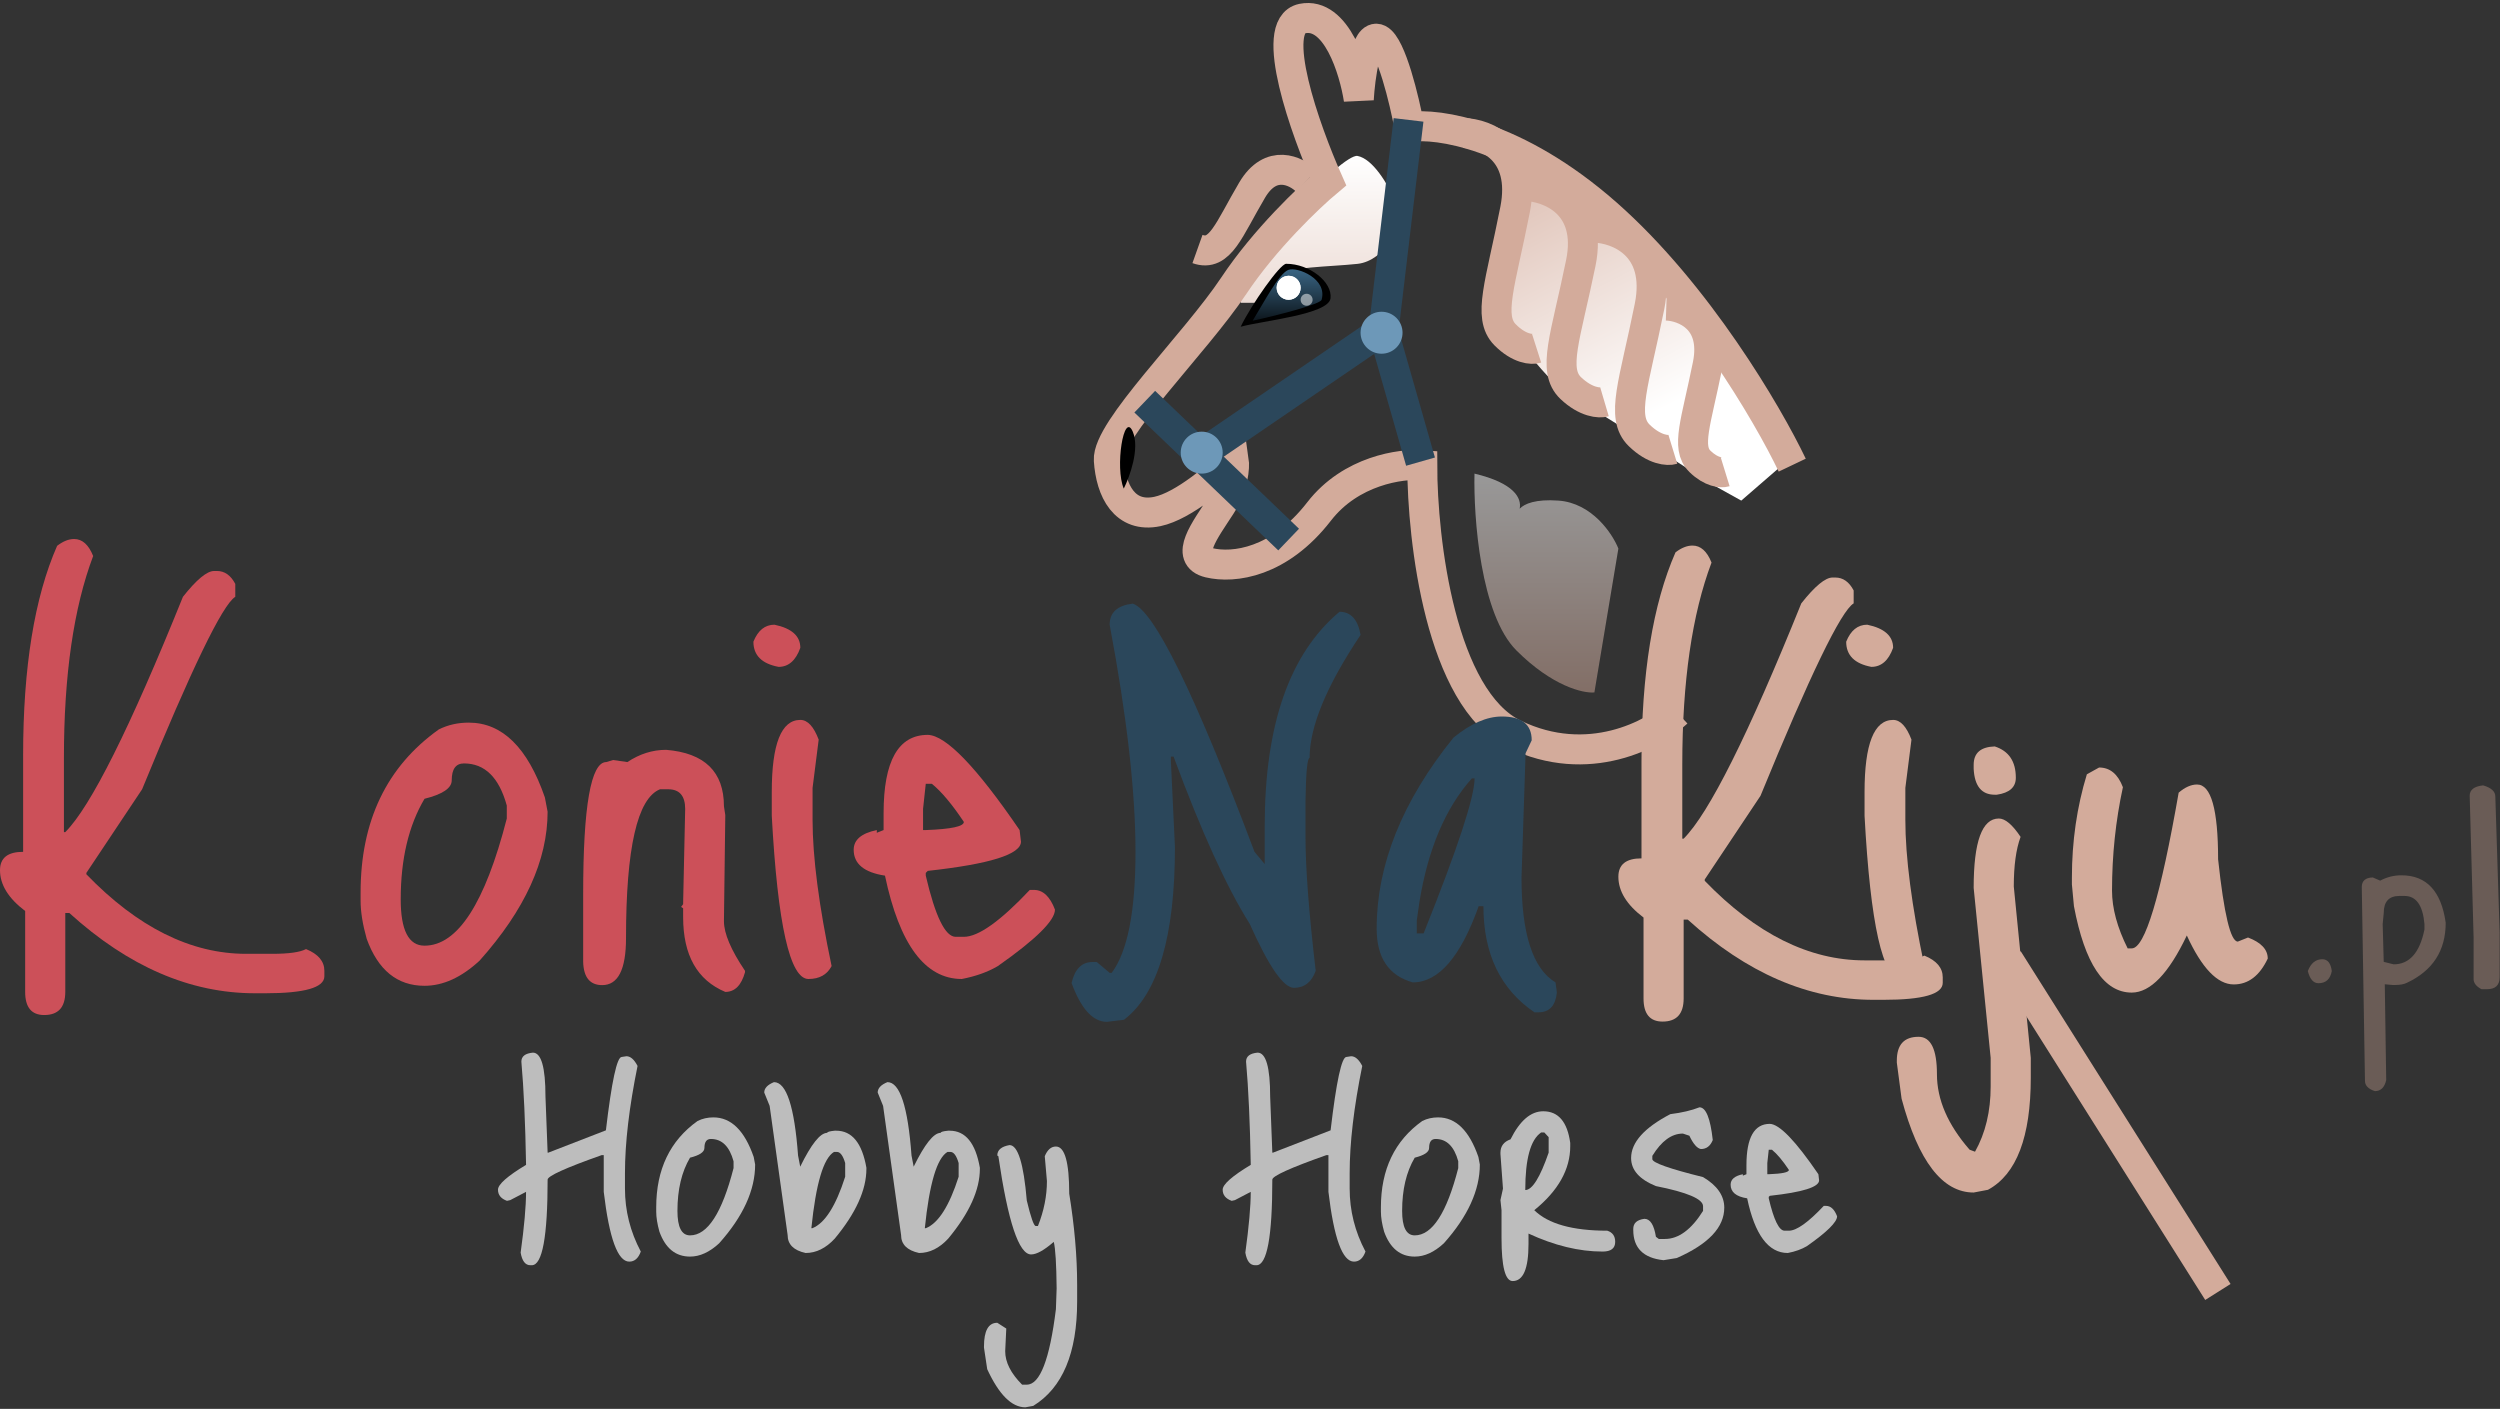 <svg width="417" height="235" viewBox="0 0 417 235" fill="none" xmlns="http://www.w3.org/2000/svg">
<rect x="0" y="0" width="417" height="235" fill="#333333" stroke="none"/>
<path d="M249.444 51.5L252.444 26.5L269.444 35.5L297.944 77L290.444 83.5L285.944 81C279.444 76.833 265.544 68 261.944 66C258.344 64 252.111 55.5 249.444 51.5Z" fill="url(#paint0_linear_17_9)"/>
<path d="M212.444 50.511H206.944C206.944 43.011 223.944 25.511 226.444 26.011C228.944 26.511 231.444 30.511 232.944 34.011C234.444 37.511 230.944 43.511 226.444 44.011C221.944 44.511 213.944 44.511 213.944 46.011C213.944 47.511 216.444 50.511 212.444 50.511Z" fill="url(#paint1_linear_17_9)"/>
<path d="M298.944 77.586C294.918 69.145 283.094 48.942 268.005 35.656C252.916 22.37 239.769 20.474 235.081 21.186C234.254 16.747 232.07 7.605 229.952 6.552C227.834 5.5 226.864 12.801 226.643 16.583C225.871 11.595 222.904 1.916 217.212 3.099C211.521 4.283 217.709 21.68 221.514 30.23C218.426 32.807 210.958 39.899 205.796 47.66C199.344 57.361 184.619 71.667 184.95 76.764C185.281 81.862 187.597 86.466 193.057 85.314C197.425 84.394 203.37 79.231 205.796 76.764C205.962 77.915 205.763 81.039 203.646 84.328C200.998 88.439 197.524 92.878 201.66 93.865C205.796 94.852 213.407 93.865 220.025 85.314C225.319 78.474 233.702 77.312 237.232 77.586C237.232 90.083 240.309 116.556 252.619 122.476C264.928 128.395 275.837 122.53 279.752 118.858" stroke="#D3AB9B" stroke-width="5"/>
<path d="M187.445 81.5C188.445 79.5 190.145 74.8 188.945 72C187.445 68.5 185.945 78 187.445 81.5Z" fill="black"/>
<path d="M414.191 131C415.543 131.398 416.22 132.016 416.22 132.852L416.944 155.619V162.968C416.944 164.323 416.244 165 414.843 165H413.901C413.031 164.522 412.597 163.964 412.597 163.327V156.395L411.944 132.733C411.944 131.737 412.693 131.159 414.191 131Z" fill="#D3AB9B" fill-opacity="0.34"/>
<path d="M400.56 146C404.735 146 407.196 148.634 407.944 153.901C407.944 158.574 405.778 161.921 401.446 163.941C400.974 164.178 400.324 164.297 399.497 164.297H399.084L397.784 164.178V164.297L398.02 180.158C397.745 181.386 397.115 182 396.13 182C395.027 181.644 394.476 181.069 394.476 180.277L393.944 147.96C393.944 146.931 394.555 146.396 395.776 146.356L397.016 146.891C398.119 146.297 399.3 146 400.56 146ZM397.607 152.297L397.43 154.139L397.607 160.436L399.261 160.851C401.899 160.851 403.612 158.911 404.4 155.03V154.139C404.124 151.01 403.022 149.446 401.092 149.446H400.206C398.473 149.446 397.607 150.396 397.607 152.297Z" fill="#D3AB9B" fill-opacity="0.34"/>
<path d="M387.357 160C388.246 160 388.775 160.657 388.944 161.971C388.69 163.324 387.95 164 386.722 164C385.876 164 385.283 163.324 384.944 161.971C385.452 160.657 386.257 160 387.357 160Z" fill="#D3AB9B" fill-opacity="0.34"/>
<path d="M348.089 129.154L350.13 128.02C351.945 128.02 353.268 129.116 354.1 131.309C352.89 136.905 352.285 142.652 352.285 148.55C352.285 151.499 353.155 154.713 354.894 158.191H355.575C357.768 158.191 360.377 149.533 363.401 132.216C364.46 131.309 365.481 130.855 366.464 130.855C368.808 130.855 369.98 135.014 369.98 143.332C370.963 152.482 372.06 157.057 373.269 157.057L374.971 156.376C377.164 157.208 378.26 158.38 378.26 159.892C376.899 162.766 375.009 164.203 372.589 164.203C369.867 164.203 367.258 161.48 364.762 156.036C361.738 162.388 358.675 165.564 355.575 165.564C350.962 165.564 347.748 160.762 345.934 151.159L345.593 147.529V146.395C345.593 140.345 346.425 134.598 348.089 129.154Z" fill="#D3AB9B"/>
<path d="M332.724 124.505C335.068 125.261 336.24 127 336.24 129.723C336.24 131.31 335.181 132.256 333.064 132.558H332.724C330.531 132.558 329.359 131.121 329.207 128.248V127.567C329.207 125.601 330.379 124.58 332.724 124.505ZM333.404 136.528C334.463 136.528 335.673 137.549 337.034 139.591C336.278 141.632 335.9 144.392 335.9 147.871L338.735 176.454V179.744C338.735 189.65 336.353 195.888 331.589 198.459L329.207 198.913C323.99 198.913 319.982 193.695 317.184 183.26L316.39 177.248V176.908C316.39 174.261 317.6 172.938 320.02 172.938C322.061 172.938 323.082 175.018 323.082 179.177C323.082 183.411 324.897 187.608 328.527 191.767L329.434 192.107C331.173 189.007 332.043 185.377 332.043 181.218V176.454L329.207 148.098C329.207 140.385 330.606 136.528 333.404 136.528Z" fill="#D3AB9B"/>
<path d="M311.461 104.201C314.334 104.806 315.771 106.092 315.771 108.058C315.015 110.175 313.805 111.234 312.141 111.234C309.343 110.704 307.944 109.305 307.944 107.037C308.701 105.146 309.873 104.201 311.461 104.201ZM315.771 120.081C316.981 120.081 318.001 121.177 318.833 123.37L317.812 131.424V136.755C317.812 142.955 318.871 151.084 320.988 161.141C320.232 162.578 318.947 163.297 317.132 163.297C314.032 163.297 311.99 154.222 311.007 136.074V132.104C311.007 124.089 312.595 120.081 315.771 120.081Z" fill="#D3AB9B"/>
<path d="M250.498 119.513C253.825 119.513 255.489 120.836 255.489 123.483L254.468 125.638L253.787 146.395C253.787 155.772 255.678 161.594 259.459 163.863L259.686 165.564C259.459 167.757 258.438 168.854 256.623 168.854H255.942C250.271 164.997 247.435 159.099 247.435 151.159H246.641C243.617 159.628 239.949 163.863 235.639 163.863C231.631 162.728 229.627 159.742 229.627 154.902C229.627 144.24 233.9 133.616 242.445 123.029C245.318 120.685 248.003 119.513 250.498 119.513ZM236.773 150.365L236.32 153.541V155.696H237.454C243.125 141.555 245.961 132.935 245.961 129.835H245.507C241.121 134.75 238.21 141.593 236.773 150.365Z" fill="#2B475B"/>
<path d="M188.948 100.684C192.502 101.818 199.27 115.619 209.251 142.085L210.953 144.127V137.775C210.953 120.912 215.112 109.002 223.43 102.045C225.32 102.045 226.492 103.331 226.946 105.902C221.275 114.371 218.439 121.214 218.439 126.432C218.061 126.432 217.834 128.814 217.758 133.578V139.59C217.758 144.807 218.325 152.256 219.46 161.935C218.779 163.825 217.569 164.77 215.83 164.77C214.091 164.77 211.633 161.216 208.457 154.108C204.601 147.983 200.366 138.682 195.754 126.205H195.3V126.886L195.98 141.291C195.98 156.188 193.145 165.791 187.473 170.101L184.638 170.442C182.294 170.442 180.327 168.287 178.74 163.976C179.269 161.632 180.441 160.46 182.256 160.46H182.936L185.091 162.275H185.432C188.078 158.721 189.402 151.991 189.402 142.085C189.402 132.103 187.965 119.475 185.091 104.2C185.091 102.159 186.377 100.987 188.948 100.684Z" fill="#2B475B"/>
<path d="M154.758 122.576C157.783 122.651 162.887 127.944 170.071 138.455L170.298 140.384C170.298 142.501 165.118 144.127 154.758 145.261L154.418 145.601V146.055C156.006 152.861 157.669 156.263 159.409 156.263H160.77C163.189 156.263 166.857 153.655 171.772 148.437H172.453C173.965 148.437 175.137 149.533 175.969 151.726C175.969 153.541 172.793 156.679 166.441 161.141C164.777 162.124 162.774 162.842 160.429 163.296C154.304 163.296 150.032 157.549 147.612 146.055C144.134 145.526 142.395 144.089 142.395 141.745C142.395 140.081 143.68 138.985 146.251 138.455V138.909L147.385 138.455V135.62C147.385 126.924 149.843 122.576 154.758 122.576ZM155.439 130.742H154.418L153.964 134.939V138.455H154.418C158.652 138.304 160.77 137.85 160.77 137.094C158.804 134.145 157.027 132.028 155.439 130.742Z" fill="#CC5059"/>
<path d="M129.185 104.201C132.058 104.806 133.495 106.091 133.495 108.058C132.739 110.175 131.529 111.234 129.865 111.234C127.067 110.704 125.668 109.305 125.668 107.037C126.425 105.146 127.597 104.201 129.185 104.201ZM133.495 120.081C134.705 120.081 135.726 121.177 136.557 123.37L135.537 131.423V136.755C135.537 142.955 136.595 151.084 138.713 161.141C137.956 162.578 136.671 163.296 134.856 163.296C131.756 163.296 129.714 154.222 128.731 136.074V132.104C128.731 124.089 130.319 120.081 133.495 120.081Z" fill="#CC5059"/>
<path d="M111.111 125.072C117.539 125.601 120.753 128.739 120.753 134.486L120.979 135.961L120.753 153.655C120.753 155.697 121.925 158.457 124.269 161.935V162.162C123.664 164.355 122.567 165.452 120.979 165.452C116.291 163.486 113.947 159.327 113.947 152.975V151.5L113.607 151.273L113.947 150.82V150.593L114.287 134.94C114.287 132.747 113.342 131.65 111.452 131.65H110.09C106.31 133.163 104.419 141.443 104.419 156.491C104.419 161.709 103.096 164.317 100.449 164.317C98.407 164.317 97.349 163.032 97.273 160.461V149.118C97.273 134.448 98.559 127.113 101.13 127.113L102.264 126.773L104.646 127.113C106.688 125.752 108.843 125.072 111.111 125.072Z" fill="#CC5059"/>
<path d="M78.182 120.534C83.778 120.534 88.012 124.693 90.886 133.011L91.34 135.392C91.34 143.484 87.559 151.764 79.997 160.233C76.972 163.031 73.909 164.43 70.809 164.43C66.272 164.43 63.058 161.821 61.168 156.603C60.487 154.184 60.147 152.066 60.147 150.251V148.89C60.147 136.943 64.495 127.868 73.191 121.668C74.704 120.912 76.367 120.534 78.182 120.534ZM66.839 150.025C66.839 155.167 68.163 157.738 70.809 157.738C76.329 157.738 80.904 150.667 84.534 136.527V134.372C83.248 129.683 80.866 127.339 77.388 127.339C76.027 127.339 75.346 128.284 75.346 130.175C75.346 131.46 73.834 132.481 70.809 133.237C68.163 137.699 66.839 143.295 66.839 150.025Z" fill="#CC5059"/>
<path d="M12.364 89.908C13.725 89.908 14.783 90.853 15.54 92.744C12.288 101.364 10.662 112.594 10.662 126.432V138.795H10.889C15.124 134.561 21.665 121.479 30.512 99.549C32.78 96.676 34.52 95.239 35.729 95.239H36.183C37.469 95.239 38.489 95.958 39.246 97.394V99.549C37.128 100.835 31.948 111.535 23.706 131.649L14.405 145.601V145.828C22.95 154.675 31.835 159.099 41.06 159.099H45.371C48.169 159.099 50.059 158.834 51.042 158.305C53.084 159.136 54.105 160.346 54.105 161.934V162.842C54.105 164.732 50.815 165.677 44.236 165.677H42.535C31.722 165.677 21.4 161.216 11.569 152.293H10.889V165.45C10.889 168.021 9.717 169.307 7.373 169.307C5.255 169.307 4.197 168.021 4.197 165.45V151.953C1.399 149.835 0 147.567 0 145.147C0 143.105 1.286 142.085 3.857 142.085V125.978C3.857 111.308 5.747 99.663 9.528 91.043C10.511 90.286 11.456 89.908 12.364 89.908Z" fill="#CC5059"/>
<path d="M282.308 91C283.669 91 284.728 91.945 285.484 93.836C282.232 102.456 280.606 113.685 280.606 127.523V139.887H280.833C285.068 135.652 291.609 122.57 300.456 100.641C302.725 97.768 304.464 96.331 305.674 96.331H306.127C307.413 96.331 308.434 97.049 309.19 98.486V100.641C307.073 101.927 301.893 112.627 293.651 132.741L284.35 146.693V146.919C292.894 155.767 301.779 160.19 311.005 160.19H315.315C318.113 160.19 320.003 159.926 320.986 159.396C323.028 160.228 324.049 161.438 324.049 163.026V163.933C324.049 165.824 320.76 166.769 314.181 166.769H312.479C301.666 166.769 291.344 162.308 281.514 153.385H280.833V166.542C280.833 169.113 279.661 170.399 277.317 170.399C275.2 170.399 274.141 169.113 274.141 166.542V153.044C271.343 150.927 269.944 148.659 269.944 146.239C269.944 144.197 271.23 143.176 273.801 143.176V127.07C273.801 112.4 275.691 100.755 279.472 92.134C280.455 91.378 281.4 91 282.308 91Z" fill="#D3AB9B"/>
<path d="M199.944 76L230.797 54.918L234.944 20" stroke="#2B475B" stroke-width="5"/>
<path d="M230.944 56L236.944 77" stroke="#2B475B" stroke-width="5"/>
<path d="M190.944 67L214.944 90" stroke="#2B475B" stroke-width="5"/>
<path d="M244.135 22.178C247.807 22.297 254.665 25.018 252.717 34.952C250.283 47.37 248.083 52.843 251.045 55.839C253.415 58.236 255.541 58.345 256.307 58.1" stroke="#D3AB9B" stroke-width="5"/>
<path d="M254.461 31.031C258.377 31.169 265.704 33.928 263.68 43.856C261.15 56.266 258.834 61.73 262.008 64.743C264.547 67.153 266.814 67.273 267.63 67.032" stroke="#D3AB9B" stroke-width="5"/>
<path d="M265.945 37.97C269.861 38.103 277.183 40.923 275.136 51.138C272.577 63.906 270.248 69.53 273.416 72.621C275.95 75.094 278.217 75.213 279.034 74.963" stroke="#D3AB9B" stroke-width="5"/>
<path d="M277.945 50.966C280.883 51.066 286.374 53.182 284.839 60.842C282.919 70.418 281.173 74.636 283.549 76.955C285.449 78.81 287.15 78.899 287.762 78.711" stroke="#D3AB9B" stroke-width="5"/>
<path d="M217.929 30.176C216.208 28.484 211.985 26.419 208.862 31.698C204.958 38.297 203.531 42.888 199.738 41.536" stroke="#D3AB9B" stroke-width="5"/>
<path d="M214.537 44C213.508 44 208.713 50.833 206.944 54.5C210.642 53.485 221.611 52.462 221.933 49.754C222.254 47.046 218.444 44 214.537 44Z" fill="black"/>
<path d="M220.444 50C220.225 50.769 212.778 52.666 208.944 53.5C210.778 50.5 213.38 45.521 214.944 45C216.444 44.5 221.444 46.5 220.444 50Z" fill="url(#paint2_linear_17_9)"/>
<circle cx="214.944" cy="48" r="2" fill="white"/>
<circle cx="214.944" cy="48" r="2" fill="white"/>
<circle cx="217.944" cy="50" r="1" fill="white" fill-opacity="0.5"/>
<circle cx="230.444" cy="55.5" r="3.5" fill="#6D98B8"/>
<path d="M252.945 108.5C246.945 102.5 245.778 86.333 245.945 79C252.624 80.59 253.845 83.129 253.478 84.856C254.288 84.012 256.155 83.229 259.944 83.5C265.544 83.9 268.944 89 269.944 91.5L265.944 115.5C264.111 115.667 258.945 114.5 252.945 108.5Z" fill="url(#paint3_linear_17_9)" fill-opacity="0.5"/>
<circle cx="200.444" cy="75.5" r="3.5" fill="#6D98B8"/>
<path d="M334.944 160L369.944 215.5" stroke="#D3AB9B" stroke-width="5"/>
<path d="M295.207 187.46C296.807 187.5 299.507 190.3 303.307 195.86L303.427 196.88C303.427 198 300.687 198.86 295.207 199.46L295.027 199.64V199.88C295.867 203.48 296.747 205.28 297.667 205.28H298.387C299.667 205.28 301.607 203.9 304.207 201.14H304.567C305.367 201.14 305.987 201.72 306.427 202.88C306.427 203.84 304.747 205.5 301.387 207.86C300.507 208.38 299.447 208.76 298.207 209C294.967 209 292.707 205.96 291.427 199.88C289.587 199.6 288.667 198.84 288.667 197.6C288.667 196.72 289.347 196.14 290.707 195.86V196.1L291.307 195.86V194.36C291.307 189.76 292.607 187.46 295.207 187.46ZM295.567 191.78H295.027L294.787 194V195.86H295.027C297.267 195.78 298.387 195.54 298.387 195.14C297.347 193.58 296.407 192.46 295.567 191.78Z" fill="#BDBDBD"/>
<path d="M283.469 184.7C284.549 184.7 285.289 186.52 285.689 190.16C285.289 191.16 284.629 191.66 283.709 191.66C283.069 191.54 282.429 190.8 281.789 189.44L280.709 189.08C278.829 189.08 277.129 190.32 275.609 192.8V193.34C275.609 193.94 278.429 194.94 284.069 196.34C286.429 197.74 287.609 199.44 287.609 201.44C287.609 204.72 284.969 207.52 279.689 209.84L277.469 210.2C274.109 209.84 272.429 208.16 272.429 205.16V204.98C272.429 204.02 273.049 203.46 274.289 203.3C275.249 203.3 275.889 204.3 276.209 206.3L276.689 206.66H277.709C279.989 206.66 282.109 205.1 284.069 201.98V201.2C284.069 200 281.449 198.88 276.209 197.84C273.449 196.72 272.069 195.16 272.069 193.16C272.069 190.56 274.249 188.12 278.609 185.84C280.529 185.6 282.149 185.22 283.469 184.7Z" fill="#BDBDBD"/>
<path d="M257.415 185.36C259.935 185.36 261.435 187.12 261.915 190.64V191.18C261.915 195.06 259.915 198.62 255.915 201.86C258.235 204.14 262.295 205.28 268.095 205.28C268.975 205.56 269.415 206.18 269.415 207.14C269.415 208.22 268.715 208.76 267.315 208.76C263.395 208.76 259.275 207.76 254.955 205.76V207.5C254.955 211.62 254.075 213.68 252.315 213.68C251.075 213.68 250.455 211.3 250.455 206.54V201.86L250.275 200.18L250.695 198.26L250.275 192.5V192.26C250.275 191.18 250.835 190.44 251.955 190.04C253.515 186.92 255.335 185.36 257.415 185.36ZM254.415 198.5C255.575 198.5 256.875 196.42 258.315 192.26V189.68L257.595 188.9H257.055C255.295 190.1 254.415 193.3 254.415 198.5Z" fill="#BDBDBD"/>
<path d="M239.876 186.38C242.836 186.38 245.076 188.58 246.596 192.98L246.836 194.24C246.836 198.52 244.836 202.9 240.836 207.38C239.236 208.86 237.616 209.6 235.976 209.6C233.576 209.6 231.876 208.22 230.876 205.46C230.516 204.18 230.336 203.06 230.336 202.1V201.38C230.336 195.06 232.636 190.26 237.236 186.98C238.036 186.58 238.916 186.38 239.876 186.38ZM233.876 201.98C233.876 204.7 234.576 206.06 235.976 206.06C238.896 206.06 241.316 202.32 243.236 194.84V193.7C242.556 191.22 241.296 189.98 239.456 189.98C238.736 189.98 238.376 190.48 238.376 191.48C238.376 192.16 237.576 192.7 235.976 193.1C234.576 195.46 233.876 198.42 233.876 201.98Z" fill="#BDBDBD"/>
<path d="M209.763 175.58C211.163 175.58 211.863 178.02 211.863 182.9L212.223 192.26H212.343L221.943 188.54C222.903 180.38 223.783 176.3 224.583 176.3L225.363 176.18C226.043 176.18 226.663 176.72 227.223 177.8C225.823 184.68 225.123 190.64 225.123 195.68V198.26C225.123 201.94 226.003 205.44 227.763 208.76C227.363 209.88 226.723 210.44 225.843 210.44C223.923 210.44 222.503 206.56 221.583 198.8V192.68H221.223C215.223 194.8 212.223 196.16 212.223 196.76C212.223 206.28 211.343 211.04 209.583 211.04H209.343C208.503 211.04 207.963 210.34 207.723 208.94C208.323 204.58 208.623 201.2 208.623 198.8L205.983 200.18L205.443 200.3C204.443 199.94 203.943 199.32 203.943 198.44C203.943 197.56 205.503 196.18 208.623 194.3V194.18C208.503 187.3 208.243 181.6 207.843 177.08C207.843 176.2 208.483 175.7 209.763 175.58Z" fill="#BDBDBD"/>
<path d="M168.387 191C169.787 191 170.747 194.08 171.267 200.24C171.947 203.08 172.447 204.5 172.767 204.5H173.127C174.127 201.98 174.627 199.48 174.627 197L174.267 192.86C174.707 191.78 175.327 191.24 176.127 191.24C177.607 191.24 178.347 193.86 178.347 199.1C179.227 204.54 179.667 209.6 179.667 214.28V217.1C179.667 225.7 177.227 231.5 172.347 234.5L171.027 234.74C168.747 234.74 166.627 232.62 164.667 228.38L164.127 224.78V224.6C164.127 221.96 164.867 220.64 166.347 220.64L167.847 221.6L167.667 225.38C167.667 227.22 168.607 229.08 170.487 230.96H171.267C173.467 230.96 175.087 226.76 176.127 218.36L176.247 214.88C176.207 210.84 176.047 208.26 175.767 207.14C174.167 208.54 172.907 209.24 171.987 209.24C169.947 209.24 168.127 203.78 166.527 192.86L166.347 192.74C166.347 191.82 167.027 191.24 168.387 191Z" fill="#BDBDBD"/>
<path d="M148.021 180.5C150.101 180.5 151.441 184.58 152.041 192.74L152.401 194.6C154.241 190.84 155.741 188.96 156.901 188.96C156.901 188.8 157.321 188.68 158.161 188.6H158.401C161.041 188.6 162.721 190.66 163.441 194.78V194.96C163.441 198.48 161.681 202.36 158.161 206.6C156.681 208.2 155.061 209 153.301 209C151.301 208.56 150.301 207.56 150.301 206L147.301 184.46L146.401 182.24C146.401 181.52 146.941 180.94 148.021 180.5ZM154.261 204.86H154.441C156.521 204.02 158.341 201.16 159.901 196.28V194C159.541 192.76 159.081 192.14 158.521 192.14H158.041C156.281 193.18 155.021 197.42 154.261 204.86Z" fill="#BDBDBD"/>
<path d="M129.096 180.5C131.176 180.5 132.516 184.58 133.116 192.74L133.476 194.6C135.316 190.84 136.816 188.96 137.976 188.96C137.976 188.8 138.396 188.68 139.236 188.6H139.476C142.116 188.6 143.796 190.66 144.516 194.78V194.96C144.516 198.48 142.756 202.36 139.236 206.6C137.756 208.2 136.136 209 134.376 209C132.376 208.56 131.376 207.56 131.376 206L128.376 184.46L127.476 182.24C127.476 181.52 128.016 180.94 129.096 180.5ZM135.336 204.86H135.516C137.596 204.02 139.416 201.16 140.976 196.28V194C140.616 192.76 140.156 192.14 139.596 192.14H139.116C137.356 193.18 136.096 197.42 135.336 204.86Z" fill="#BDBDBD"/>
<path d="M118.997 186.38C121.957 186.38 124.197 188.58 125.717 192.98L125.957 194.24C125.957 198.52 123.957 202.9 119.957 207.38C118.357 208.86 116.737 209.6 115.097 209.6C112.697 209.6 110.997 208.22 109.997 205.46C109.637 204.18 109.457 203.06 109.457 202.1V201.38C109.457 195.06 111.757 190.26 116.357 186.98C117.157 186.58 118.037 186.38 118.997 186.38ZM112.997 201.98C112.997 204.7 113.697 206.06 115.097 206.06C118.017 206.06 120.437 202.32 122.357 194.84V193.7C121.677 191.22 120.417 189.98 118.577 189.98C117.857 189.98 117.497 190.48 117.497 191.48C117.497 192.16 116.697 192.7 115.097 193.1C113.697 195.46 112.997 198.42 112.997 201.98Z" fill="#BDBDBD"/>
<path d="M88.885 175.58C90.284 175.58 90.984 178.02 90.984 182.9L91.344 192.26H91.465L101.064 188.54C102.024 180.38 102.904 176.3 103.704 176.3L104.484 176.18C105.164 176.18 105.784 176.72 106.344 177.8C104.944 184.68 104.244 190.64 104.244 195.68V198.26C104.244 201.94 105.124 205.44 106.884 208.76C106.484 209.88 105.844 210.44 104.964 210.44C103.044 210.44 101.624 206.56 100.704 198.8V192.68H100.344C94.344 194.8 91.344 196.16 91.344 196.76C91.344 206.28 90.465 211.04 88.704 211.04H88.465C87.624 211.04 87.085 210.34 86.844 208.94C87.445 204.58 87.745 201.2 87.745 198.8L85.105 200.18L84.564 200.3C83.564 199.94 83.064 199.32 83.064 198.44C83.064 197.56 84.624 196.18 87.745 194.3V194.18C87.624 187.3 87.365 181.6 86.965 177.08C86.965 176.2 87.605 175.7 88.885 175.58Z" fill="#BDBDBD"/>
<defs>
<linearGradient id="paint0_linear_17_9" x1="273.944" y1="70" x2="245.944" y2="15.5" gradientUnits="userSpaceOnUse">
<stop stop-color="white"/>
<stop offset="1" stop-color="#D3AB9B"/>
</linearGradient>
<linearGradient id="paint1_linear_17_9" x1="220.121" y1="26" x2="220.121" y2="50.511" gradientUnits="userSpaceOnUse">
<stop stop-color="white"/>
<stop offset="1" stop-color="#ECDBD4"/>
</linearGradient>
<linearGradient id="paint2_linear_17_9" x1="214.694" y1="44.98" x2="214.694" y2="53.5" gradientUnits="userSpaceOnUse">
<stop stop-color="#396483"/>
<stop offset="1" stop-color="#0D161D"/>
</linearGradient>
<linearGradient id="paint3_linear_17_9" x1="257.937" y1="79" x2="257.937" y2="115.515" gradientUnits="userSpaceOnUse">
<stop stop-color="white"/>
<stop offset="1" stop-color="#D3AB9B"/>
</linearGradient>
</defs>
</svg>
